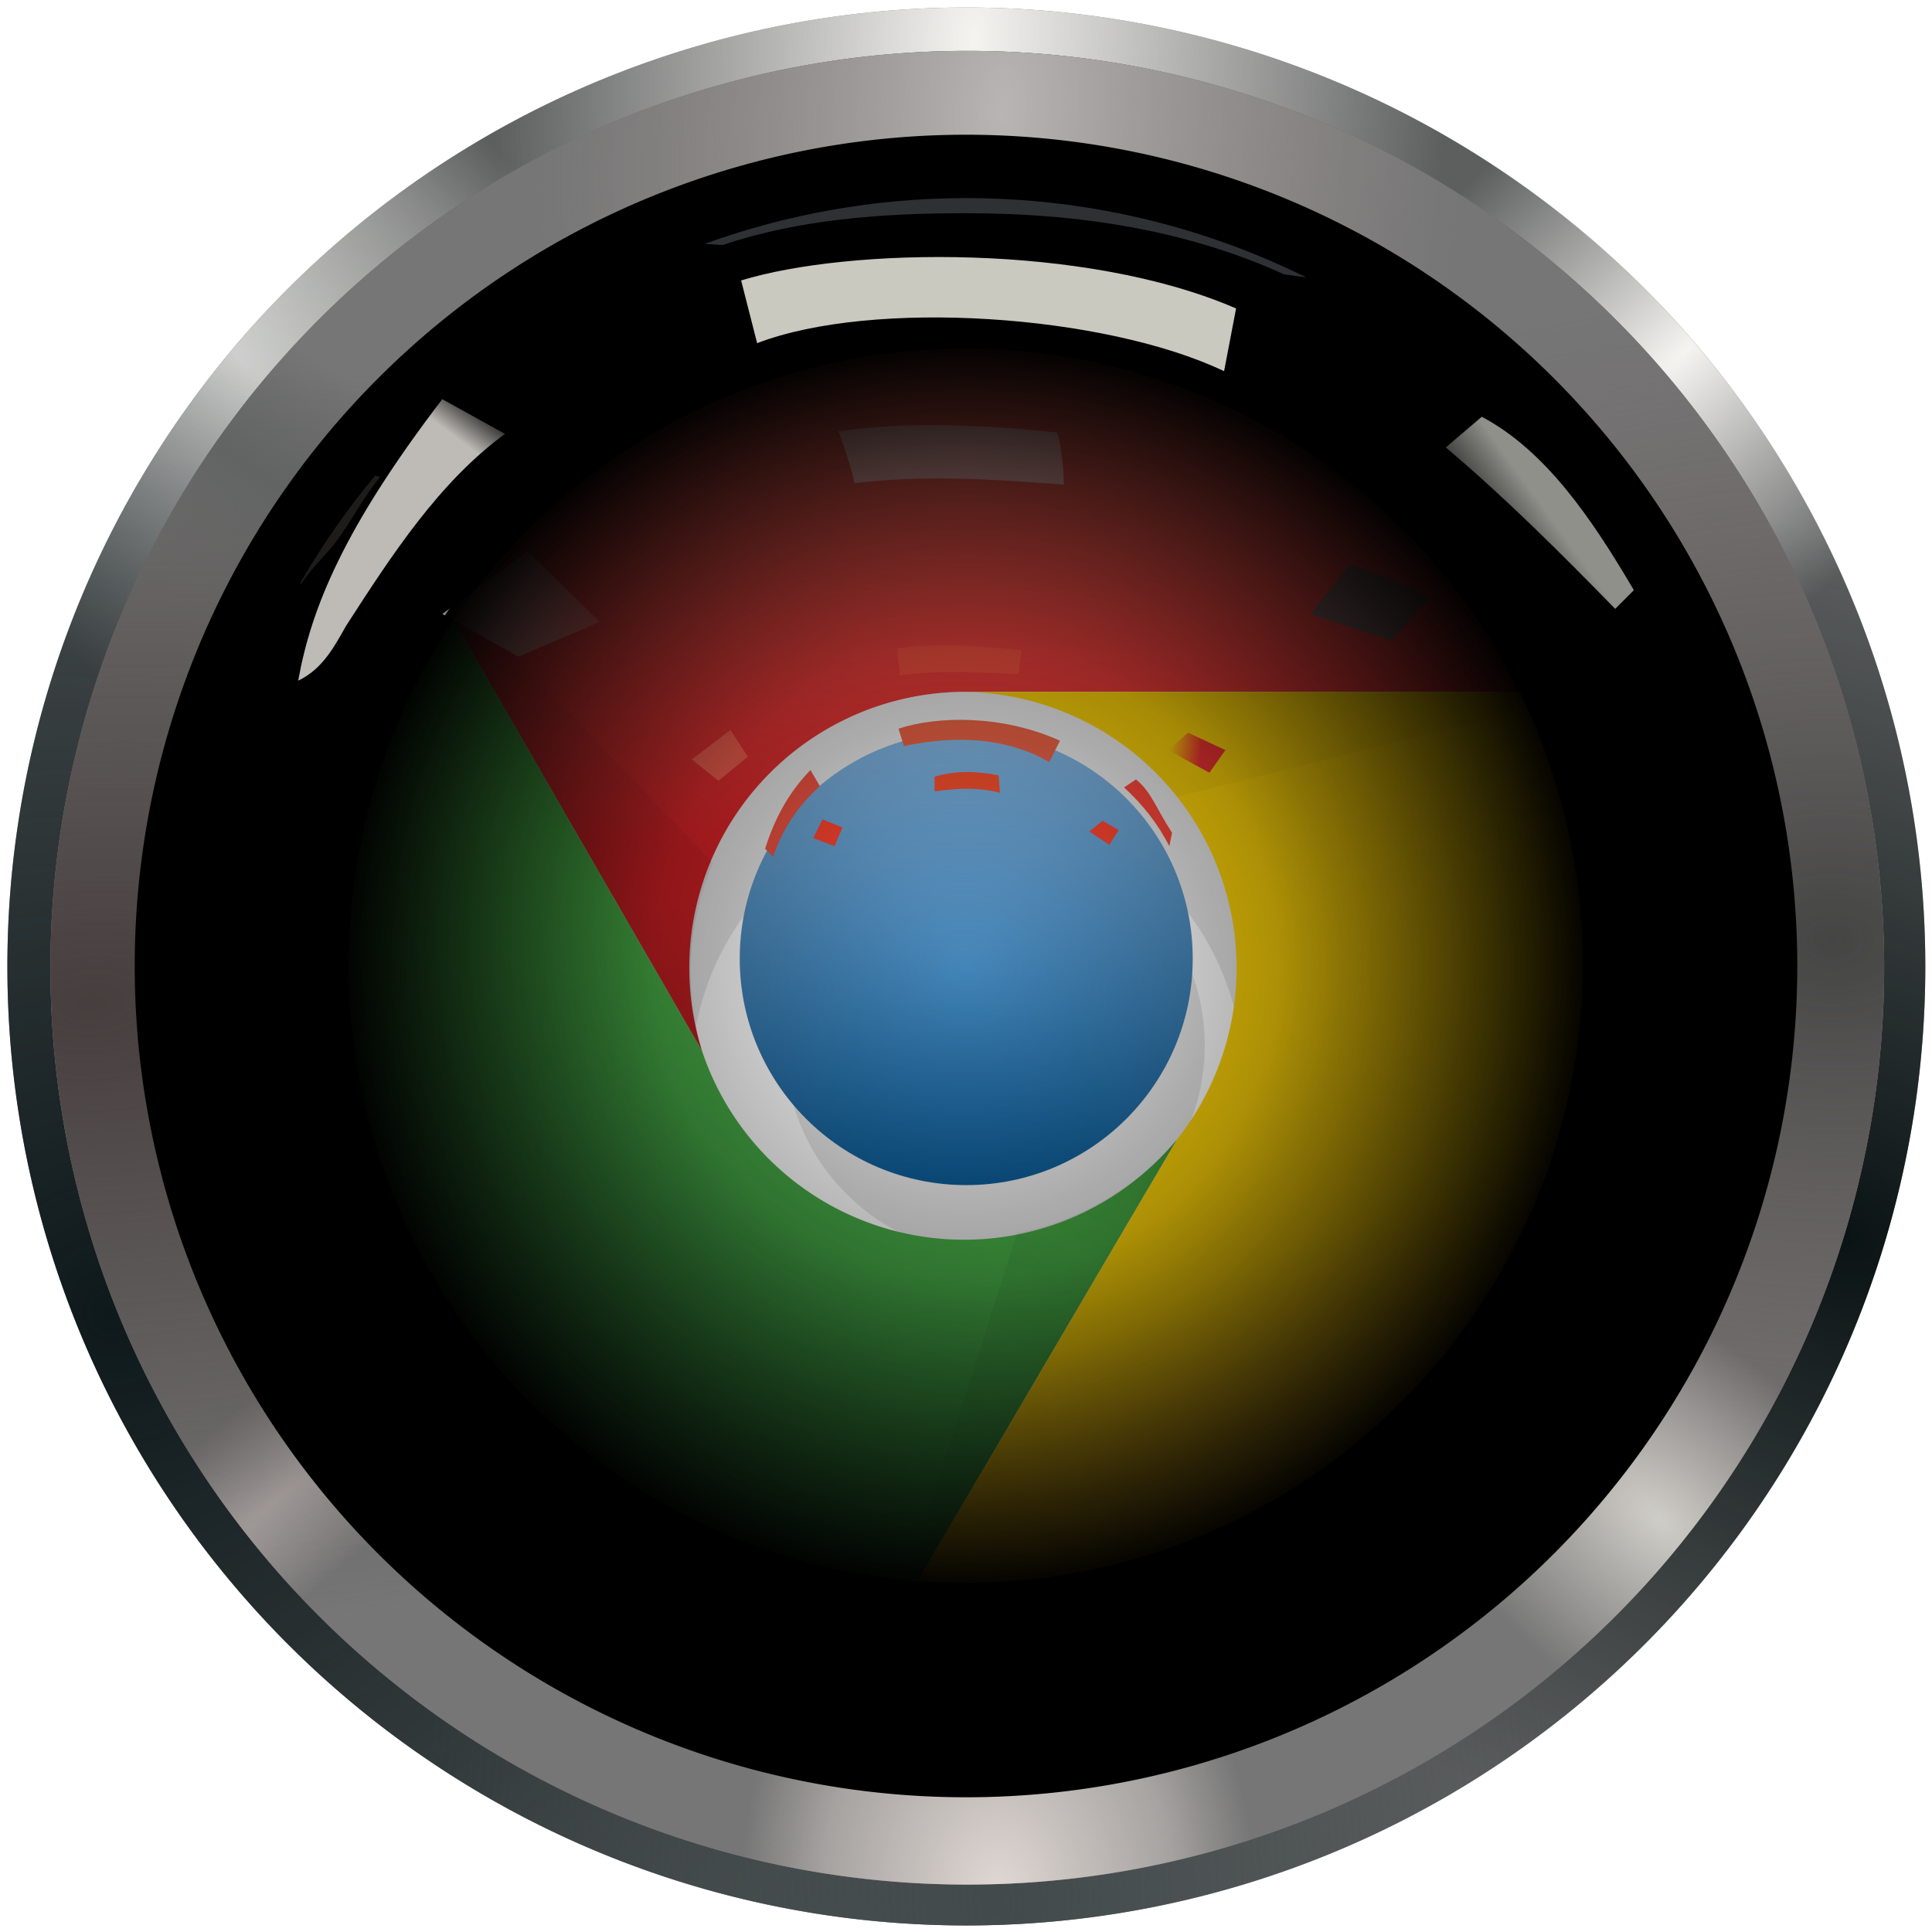<?xml version="1.0" encoding="UTF-8" standalone="no"?>
<!-- Created with Inkscape (http://www.inkscape.org/) -->

<svg
   xmlns:dc="http://purl.org/dc/elements/1.1/"
   xmlns:cc="http://creativecommons.org/ns#"
   xmlns:rdf="http://www.w3.org/1999/02/22-rdf-syntax-ns#"
   xmlns:svg="http://www.w3.org/2000/svg"
   xmlns="http://www.w3.org/2000/svg"
   xmlns:xlink="http://www.w3.org/1999/xlink"
   xmlns:sodipodi="http://sodipodi.sourceforge.net/DTD/sodipodi-0.dtd"
   xmlns:inkscape="http://www.inkscape.org/namespaces/inkscape"
   version="1.1"
   width="256"
   height="256"
   id="svg2"
   inkscape:version="0.48.4 r9939"
   sodipodi:docname="chrome9000-by-rysiek-cc-by-sa-4.0.svg"
   inkscape:export-filename="/home/rysiek/Moje/Grafika/Chrome9000/chrome9000-by-rysiek-cc-by-sa-4.0.png"
   inkscape:export-xdpi="226.7"
   inkscape:export-ydpi="226.7">
  <title
     id="title3116">Chrome9000</title>
  <sodipodi:namedview
     pagecolor="#ffffff"
     bordercolor="#666666"
     borderopacity="1"
     objecttolerance="10"
     gridtolerance="10"
     guidetolerance="10"
     inkscape:pageopacity="0"
     inkscape:pageshadow="2"
     inkscape:window-width="1366"
     inkscape:window-height="713"
     id="namedview139"
     showgrid="false"
     inkscape:zoom="1.3037282"
     inkscape:cx="102.25643"
     inkscape:cy="69.055426"
     inkscape:window-x="-4"
     inkscape:window-y="-3"
     inkscape:window-maximized="1"
     inkscape:current-layer="svg2" />
  <defs
     id="defs4">
    <linearGradient
       id="linearGradient5102">
      <stop
         style="stop-color:#000000;stop-opacity:0;"
         offset="0"
         id="stop5104" />
      <stop
         id="stop5110"
         offset="0.5"
         style="stop-color:#000000;stop-opacity:0.317;" />
      <stop
         style="stop-color:#000000;stop-opacity:1;"
         offset="1"
         id="stop5106" />
    </linearGradient>
    <linearGradient
       id="linearGradient4716">
      <stop
         id="stop4718"
         style="stop-color:#0a1314;stop-opacity:1"
         offset="0" />
      <stop
         id="stop4720"
         style="stop-color:#0a1314;stop-opacity:0"
         offset="1" />
    </linearGradient>
    <linearGradient
       id="linearGradient4698">
      <stop
         id="stop4700"
         style="stop-color:#424a4b;stop-opacity:1"
         offset="0" />
      <stop
         id="stop4702"
         style="stop-color:#424a4b;stop-opacity:0"
         offset="1" />
    </linearGradient>
    <linearGradient
       id="linearGradient4680">
      <stop
         id="stop4682"
         style="stop-color:#0e191c;stop-opacity:1"
         offset="0" />
      <stop
         id="stop4684"
         style="stop-color:#0e191c;stop-opacity:0"
         offset="1" />
    </linearGradient>
    <linearGradient
       id="linearGradient4662">
      <stop
         id="stop4664"
         style="stop-color:#f5f4f1;stop-opacity:1"
         offset="0" />
      <stop
         id="stop4666"
         style="stop-color:#f5f4f1;stop-opacity:0"
         offset="1" />
    </linearGradient>
    <linearGradient
       id="linearGradient4632">
      <stop
         id="stop4634"
         style="stop-color:#626463;stop-opacity:1"
         offset="0" />
      <stop
         id="stop4636"
         style="stop-color:#626463;stop-opacity:0"
         offset="1" />
    </linearGradient>
    <linearGradient
       id="linearGradient4622">
      <stop
         id="stop4624"
         style="stop-color:#b9b5b4;stop-opacity:1"
         offset="0" />
      <stop
         id="stop4626"
         style="stop-color:#9d9290;stop-opacity:0"
         offset="1" />
    </linearGradient>
    <linearGradient
       id="linearGradient4594">
      <stop
         id="stop4596"
         style="stop-color:#473e3e;stop-opacity:1"
         offset="0" />
      <stop
         id="stop4598"
         style="stop-color:#473e3e;stop-opacity:0"
         offset="1" />
    </linearGradient>
    <linearGradient
       id="linearGradient4584">
      <stop
         id="stop4586"
         style="stop-color:#b1aba9;stop-opacity:1"
         offset="0" />
      <stop
         id="stop4588"
         style="stop-color:#b1aba9;stop-opacity:0"
         offset="1" />
    </linearGradient>
    <linearGradient
       id="linearGradient4572">
      <stop
         id="stop4574"
         style="stop-color:#e0d8d4;stop-opacity:1"
         offset="0" />
      <stop
         id="stop4580"
         style="stop-color:#e0d8d4;stop-opacity:0.455"
         offset="0.676" />
      <stop
         id="stop4576"
         style="stop-color:#e0d8d4;stop-opacity:0"
         offset="1" />
    </linearGradient>
    <linearGradient
       id="linearGradient4562">
      <stop
         id="stop4564"
         style="stop-color:#cfcdc7;stop-opacity:1"
         offset="0" />
      <stop
         id="stop4566"
         style="stop-color:#cfcdc7;stop-opacity:0"
         offset="1" />
    </linearGradient>
    <linearGradient
       id="linearGradient4546">
      <stop
         id="stop4548"
         style="stop-color:#444544;stop-opacity:1"
         offset="0" />
      <stop
         id="stop4550"
         style="stop-color:#706062;stop-opacity:0"
         offset="1" />
    </linearGradient>
    <linearGradient
       id="linearGradient4454">
      <stop
         id="stop4456"
         style="stop-color:#bebbb6;stop-opacity:1"
         offset="0" />
      <stop
         id="stop4458"
         style="stop-color:#bebbb6;stop-opacity:0"
         offset="1" />
    </linearGradient>
    <linearGradient
       id="linearGradient4446">
      <stop
         id="stop4448"
         style="stop-color:#8f908a;stop-opacity:1"
         offset="0" />
      <stop
         id="stop4450"
         style="stop-color:#8f908a;stop-opacity:0"
         offset="1" />
    </linearGradient>
    <linearGradient
       id="linearGradient4438">
      <stop
         id="stop4440"
         style="stop-color:#ffffff;stop-opacity:1"
         offset="0" />
      <stop
         id="stop4442"
         style="stop-color:#ffffff;stop-opacity:0"
         offset="1" />
    </linearGradient>
    <linearGradient
       id="linearGradient4430">
      <stop
         id="stop4432"
         style="stop-color:#ea3231;stop-opacity:1"
         offset="0" />
      <stop
         id="stop4434"
         style="stop-color:#ea3231;stop-opacity:0"
         offset="1" />
    </linearGradient>
    <linearGradient
       id="linearGradient3971">
      <stop
         id="stop3973"
         style="stop-color:#ea1117;stop-opacity:1"
         offset="0" />
      <stop
         id="stop3975"
         style="stop-color:#d3070e;stop-opacity:1"
         offset="0.37" />
      <stop
         id="stop3977"
         style="stop-color:#c10914;stop-opacity:0"
         offset="1" />
    </linearGradient>
    <linearGradient
       id="linearGradient3862">
      <stop
         id="stop3864"
         style="stop-color:#ea1117;stop-opacity:1"
         offset="0" />
      <stop
         id="stop3866"
         style="stop-color:#ea1117;stop-opacity:0"
         offset="1" />
    </linearGradient>
    <linearGradient
       id="linearGradient3798">
      <stop
         id="stop3800"
         style="stop-color:#f8ee46;stop-opacity:1"
         offset="0" />
      <stop
         id="stop3802"
         style="stop-color:#d3321c;stop-opacity:0"
         offset="1" />
    </linearGradient>
    <linearGradient
       id="linearGradient3774">
      <stop
         id="stop3776"
         style="stop-color:#ea1117;stop-opacity:1"
         offset="0" />
      <stop
         id="stop3782"
         style="stop-color:#cd0d14;stop-opacity:1"
         offset="0.37" />
      <stop
         id="stop3778"
         style="stop-color:#c10914;stop-opacity:0"
         offset="1" />
    </linearGradient>
    <filter
       color-interpolation-filters="sRGB"
       id="filter4426">
      <feGaussianBlur
         id="feGaussianBlur4428"
         stdDeviation="0.796" />
    </filter>
    <filter
       x="-0.015"
       y="-0.107"
       width="1.03"
       height="1.213"
       color-interpolation-filters="sRGB"
       id="filter4487">
      <feGaussianBlur
         id="feGaussianBlur4489"
         stdDeviation="0.493" />
    </filter>
    <filter
       color-interpolation-filters="sRGB"
       id="filter4511">
      <feGaussianBlur
         id="feGaussianBlur4513"
         stdDeviation="0.368" />
    </filter>
    <radialGradient
       cx="355.618"
       cy="263.474"
       r="214.643"
       fx="355.618"
       fy="263.474"
       id="radialGradient4735"
       xlink:href="#linearGradient4662"
       gradientUnits="userSpaceOnUse"
       gradientTransform="matrix(0.496,0.024,-0.048,0.999,191.797,-8.1)" />
    <radialGradient
       cx="688.202"
       cy="322.613"
       r="214.643"
       fx="688.202"
       fy="322.613"
       id="radialGradient4737"
       xlink:href="#linearGradient4662"
       gradientUnits="userSpaceOnUse"
       gradientTransform="matrix(0.189,0.209,-0.741,0.671,623.547,-26.528)" />
    <radialGradient
       cx="-50.827"
       cy="568.555"
       r="214.643"
       fx="-50.827"
       fy="568.555"
       id="radialGradient4739"
       xlink:href="#linearGradient4662"
       gradientUnits="userSpaceOnUse"
       gradientTransform="matrix(0.242,-0.243,0.721,0.72,-205.953,-86.121)" />
    <radialGradient
       cx="143.292"
       cy="560.576"
       r="214.643"
       fx="143.292"
       fy="560.576"
       id="radialGradient4741"
       xlink:href="#linearGradient4680"
       gradientUnits="userSpaceOnUse"
       gradientTransform="matrix(0.557,1.123,-1.015,0.504,651.472,105.566)" />
    <radialGradient
       cx="359.537"
       cy="680.741"
       r="214.643"
       fx="359.537"
       fy="680.741"
       id="radialGradient4743"
       xlink:href="#linearGradient4698"
       gradientUnits="userSpaceOnUse"
       gradientTransform="matrix(0.594,-0.02,0.033,0.999,124.486,7.504)" />
    <radialGradient
       cx="549.073"
       cy="531.27"
       r="214.643"
       fx="549.073"
       fy="531.27"
       id="radialGradient4745"
       xlink:href="#linearGradient4716"
       gradientUnits="userSpaceOnUse"
       gradientTransform="matrix(-0.29,0.619,-1.026,-0.48,1253.21,446.398)" />
    <radialGradient
       cx="137.356"
       cy="130.312"
       r="87.547"
       fx="137.356"
       fy="130.312"
       id="radialGradient4965"
       xlink:href="#linearGradient3774"
       gradientUnits="userSpaceOnUse" />
    <radialGradient
       cx="137.356"
       cy="130.312"
       r="87.547"
       fx="137.356"
       fy="130.312"
       id="radialGradient4967"
       xlink:href="#linearGradient3971"
       gradientUnits="userSpaceOnUse" />
    <radialGradient
       cx="126.875"
       cy="125.125"
       r="44.125"
       fx="126.875"
       fy="125.125"
       id="radialGradient4969"
       xlink:href="#linearGradient3862"
       gradientUnits="userSpaceOnUse" />
    <radialGradient
       cx="493.207"
       cy="120.236"
       r="20.153"
       fx="493.207"
       fy="120.236"
       id="radialGradient4971"
       xlink:href="#linearGradient3798"
       gradientUnits="userSpaceOnUse"
       gradientTransform="matrix(0.756,0,0,0.756,120.235,29.311)" />
    <linearGradient
       x1="59.75"
       y1="853.862"
       x2="63.5"
       y2="848.862"
       id="linearGradient4973"
       xlink:href="#linearGradient4454"
       gradientUnits="userSpaceOnUse" />
    <linearGradient
       x1="65.5"
       y1="878.362"
       x2="89"
       y2="879.862"
       id="linearGradient4975"
       xlink:href="#linearGradient4438"
       gradientUnits="userSpaceOnUse" />
    <linearGradient
       x1="159.099"
       y1="895.738"
       x2="155.033"
       y2="895.208"
       id="linearGradient4977"
       xlink:href="#linearGradient4430"
       gradientUnits="userSpaceOnUse" />
    <linearGradient
       x1="201.5"
       y1="859.362"
       x2="192.5"
       y2="865.862"
       id="linearGradient4979"
       xlink:href="#linearGradient4446"
       gradientUnits="userSpaceOnUse" />
    <radialGradient
       cx="565.671"
       cy="446.365"
       r="214.643"
       fx="565.671"
       fy="446.365"
       id="radialGradient4981"
       xlink:href="#linearGradient4546"
       gradientUnits="userSpaceOnUse"
       gradientTransform="matrix(-0.011,0.72,-0.988,-0.016,1003.895,64.801)" />
    <radialGradient
       cx="525.851"
       cy="583.234"
       r="214.643"
       fx="525.851"
       fy="583.234"
       id="radialGradient4983"
       xlink:href="#linearGradient4562"
       gradientUnits="userSpaceOnUse"
       gradientTransform="matrix(-0.13,0.147,-0.259,-0.23,735.494,657.578)" />
    <radialGradient
       cx="338.531"
       cy="703.868"
       r="214.643"
       fx="338.531"
       fy="703.868"
       id="radialGradient4985"
       xlink:href="#linearGradient4572"
       gradientUnits="userSpaceOnUse"
       gradientTransform="matrix(-0.28,0.009,-0.012,-0.378,464.474,950.875)" />
    <radialGradient
       cx="241.977"
       cy="591.316"
       r="214.643"
       fx="241.977"
       fy="591.316"
       id="radialGradient4987"
       xlink:href="#linearGradient4584"
       gradientUnits="userSpaceOnUse"
       gradientTransform="matrix(0.065,0.079,-0.514,0.426,480.052,325.102)" />
    <radialGradient
       cx="148.805"
       cy="479.248"
       r="214.643"
       fx="148.805"
       fy="479.248"
       id="radialGradient4989"
       xlink:href="#linearGradient4594"
       gradientUnits="userSpaceOnUse"
       gradientTransform="matrix(0.034,0.692,-1.316,0.065,774.524,345.154)" />
    <radialGradient
       cx="361.886"
       cy="270.588"
       r="214.643"
       fx="361.886"
       fy="270.588"
       id="radialGradient4991"
       xlink:href="#linearGradient4622"
       gradientUnits="userSpaceOnUse"
       gradientTransform="matrix(0.503,0.029,-0.057,0.998,195.525,-9.99)" />
    <radialGradient
       cx="113.196"
       cy="362.848"
       r="214.643"
       fx="113.196"
       fy="362.848"
       id="radialGradient4993"
       xlink:href="#linearGradient4632"
       gradientUnits="userSpaceOnUse"
       gradientTransform="matrix(-0.082,0.115,-0.814,-0.581,490.527,552.428)" />
    <radialGradient
       inkscape:collect="always"
       xlink:href="#linearGradient3774"
       id="radialGradient3189"
       gradientUnits="userSpaceOnUse"
       cx="137.356"
       cy="130.312"
       fx="137.356"
       fy="130.312"
       r="87.547" />
    <radialGradient
       inkscape:collect="always"
       xlink:href="#linearGradient3971"
       id="radialGradient3191"
       gradientUnits="userSpaceOnUse"
       cx="137.356"
       cy="130.312"
       fx="137.356"
       fy="130.312"
       r="87.547" />
    <radialGradient
       inkscape:collect="always"
       xlink:href="#linearGradient3862"
       id="radialGradient3193"
       gradientUnits="userSpaceOnUse"
       cx="126.875"
       cy="125.125"
       fx="126.875"
       fy="125.125"
       r="44.125" />
    <radialGradient
       inkscape:collect="always"
       xlink:href="#linearGradient3798"
       id="radialGradient3195"
       gradientUnits="userSpaceOnUse"
       gradientTransform="matrix(0.756,0,0,0.756,120.235,29.311)"
       cx="493.207"
       cy="120.236"
       fx="493.207"
       fy="120.236"
       r="20.153" />
    <linearGradient
       inkscape:collect="always"
       xlink:href="#linearGradient4454"
       id="linearGradient3197"
       gradientUnits="userSpaceOnUse"
       x1="59.75"
       y1="853.862"
       x2="63.5"
       y2="848.862" />
    <linearGradient
       inkscape:collect="always"
       xlink:href="#linearGradient4438"
       id="linearGradient3199"
       gradientUnits="userSpaceOnUse"
       x1="65.5"
       y1="878.362"
       x2="89"
       y2="879.862" />
    <linearGradient
       inkscape:collect="always"
       xlink:href="#linearGradient4430"
       id="linearGradient3201"
       gradientUnits="userSpaceOnUse"
       x1="159.099"
       y1="895.738"
       x2="155.033"
       y2="895.208" />
    <linearGradient
       inkscape:collect="always"
       xlink:href="#linearGradient4446"
       id="linearGradient3203"
       gradientUnits="userSpaceOnUse"
       x1="201.5"
       y1="859.362"
       x2="192.5"
       y2="865.862" />
    <radialGradient
       inkscape:collect="always"
       xlink:href="#linearGradient3774"
       id="radialGradient3232"
       gradientUnits="userSpaceOnUse"
       cx="137.356"
       cy="130.312"
       fx="137.356"
       fy="130.312"
       r="87.547" />
    <radialGradient
       inkscape:collect="always"
       xlink:href="#linearGradient3971"
       id="radialGradient3234"
       gradientUnits="userSpaceOnUse"
       cx="137.356"
       cy="130.312"
       fx="137.356"
       fy="130.312"
       r="87.547" />
    <radialGradient
       inkscape:collect="always"
       xlink:href="#linearGradient3862"
       id="radialGradient3236"
       gradientUnits="userSpaceOnUse"
       cx="126.875"
       cy="125.125"
       fx="126.875"
       fy="125.125"
       r="44.125" />
    <radialGradient
       inkscape:collect="always"
       xlink:href="#linearGradient3798"
       id="radialGradient3238"
       gradientUnits="userSpaceOnUse"
       gradientTransform="matrix(0.756,0,0,0.756,120.235,29.311)"
       cx="493.207"
       cy="120.236"
       fx="493.207"
       fy="120.236"
       r="20.153" />
    <radialGradient
       inkscape:collect="always"
       xlink:href="#linearGradient3774"
       id="radialGradient3247"
       gradientUnits="userSpaceOnUse"
       cx="137.356"
       cy="130.312"
       fx="137.356"
       fy="130.312"
       r="87.547" />
    <radialGradient
       inkscape:collect="always"
       xlink:href="#linearGradient3971"
       id="radialGradient3249"
       gradientUnits="userSpaceOnUse"
       cx="137.356"
       cy="130.312"
       fx="137.356"
       fy="130.312"
       r="87.547" />
    <radialGradient
       inkscape:collect="always"
       xlink:href="#linearGradient3862"
       id="radialGradient3251"
       gradientUnits="userSpaceOnUse"
       cx="126.875"
       cy="125.125"
       fx="126.875"
       fy="125.125"
       r="44.125" />
    <radialGradient
       inkscape:collect="always"
       xlink:href="#linearGradient3798"
       id="radialGradient3253"
       gradientUnits="userSpaceOnUse"
       gradientTransform="matrix(0.756,0,0,0.756,120.235,29.311)"
       cx="493.207"
       cy="120.236"
       fx="493.207"
       fy="120.236"
       r="20.153" />
    <linearGradient
       y2="100"
       x2="147"
       y1="179"
       x1="139"
       gradientUnits="userSpaceOnUse"
       id="yellowShadow">
      <stop
         id="stop41"
         stop-opacity=".15"
         stop-color="black"
         offset="0%" />
      <stop
         id="stop43"
         stop-opacity=".06"
         stop-color="black"
         offset="30%" />
      <stop
         id="stop45"
         stop-opacity=".03"
         stop-color="black"
         offset="100%" />
    </linearGradient>
    <linearGradient
       y2="217"
       x2="109"
       y1="161"
       x1="164"
       gradientUnits="userSpaceOnUse"
       id="greenShadow">
      <stop
         id="stop34"
         stop-opacity=".15"
         stop-color="black"
         offset="0%" />
      <stop
         id="stop36"
         stop-opacity=".06"
         stop-color="black"
         offset="30%" />
      <stop
         id="stop38"
         stop-opacity=".03"
         stop-color="black"
         offset="100%" />
    </linearGradient>
    <linearGradient
       y2="60"
       x2="80"
       y1="140"
       x1="80"
       gradientUnits="userSpaceOnUse"
       id="redShadow">
      <stop
         id="stop27"
         stop-opacity=".15"
         stop-color="black"
         offset="0%" />
      <stop
         id="stop29"
         stop-opacity=".06"
         stop-color="black"
         offset="30%" />
      <stop
         id="stop31"
         stop-opacity=".03"
         stop-color="black"
         offset="100%" />
    </linearGradient>
    <linearGradient
       y2="102"
       x2="138"
       y1="220"
       x1="187"
       gradientUnits="userSpaceOnUse"
       id="yellowFade">
      <stop
         id="stop22"
         stop-color="#e4b022"
         offset="0%" />
      <stop
         id="stop24"
         stop-color="#fcd209"
         offset="30%" />
    </linearGradient>
    <linearGradient
       y2="149"
       x2="118"
       y1="225"
       x1="72"
       gradientUnits="userSpaceOnUse"
       id="greenFade">
      <stop
         id="stop17"
         stop-color="#388b41"
         offset="0%" />
      <stop
         id="stop19"
         stop-color="#4cb749"
         offset="100%" />
    </linearGradient>
    <linearGradient
       y2="107"
       x2="128"
       y1="16"
       x1="128"
       gradientUnits="userSpaceOnUse"
       id="redFade">
      <stop
         id="stop12"
         stop-color="#f06b59"
         offset="0%" />
      <stop
         id="stop14"
         stop-color="#df2227"
         offset="100%" />
    </linearGradient>
    <linearGradient
       y2="41.5"
       x2="-40.5"
       y1="-40.5"
       x1="-40.5"
       id="blueFade"
       gradientUnits="userSpaceOnUse">
      <stop
         id="stop7"
         stop-color="#81b4e0"
         offset="0%" />
      <stop
         id="stop9"
         stop-color="#0c5a94"
         offset="100%" />
    </linearGradient>
    <linearGradient
       inkscape:collect="always"
       xlink:href="#yellowShadow"
       id="linearGradient4281"
       gradientUnits="userSpaceOnUse"
       x1="139"
       y1="179"
       x2="147"
       y2="100"
       gradientTransform="translate(0.263,0.417)" />
    <linearGradient
       inkscape:collect="always"
       xlink:href="#greenShadow"
       id="linearGradient4284"
       gradientUnits="userSpaceOnUse"
       x1="164"
       y1="161"
       x2="109"
       y2="217"
       gradientTransform="translate(0.263,0.417)" />
    <linearGradient
       inkscape:collect="always"
       xlink:href="#redShadow"
       id="linearGradient4287"
       gradientUnits="userSpaceOnUse"
       x1="80"
       y1="140"
       x2="80"
       y2="60"
       gradientTransform="translate(0.263,0.417)" />
    <linearGradient
       inkscape:collect="always"
       xlink:href="#yellowFade"
       id="linearGradient4290"
       gradientUnits="userSpaceOnUse"
       x1="187"
       y1="220"
       x2="138"
       y2="102"
       gradientTransform="translate(0.263,0.417)" />
    <linearGradient
       inkscape:collect="always"
       xlink:href="#greenFade"
       id="linearGradient4293"
       gradientUnits="userSpaceOnUse"
       x1="72"
       y1="225"
       x2="118"
       y2="149"
       gradientTransform="translate(0.263,0.417)" />
    <linearGradient
       inkscape:collect="always"
       xlink:href="#redFade"
       id="linearGradient4296"
       gradientUnits="userSpaceOnUse"
       x1="128"
       y1="16"
       x2="128"
       y2="107"
       gradientTransform="translate(0.263,0.417)" />
    <linearGradient
       inkscape:collect="always"
       xlink:href="#blueFade"
       id="linearGradient4302"
       gradientUnits="userSpaceOnUse"
       x1="-40.5"
       y1="-40.5"
       x2="-40.5"
       y2="41.5" />
    <linearGradient
       inkscape:collect="always"
       xlink:href="#blueFade"
       id="linearGradient4316"
       gradientUnits="userSpaceOnUse"
       x1="-40.5"
       y1="-40.5"
       x2="-40.5"
       y2="41.5" />
    <linearGradient
       inkscape:collect="always"
       xlink:href="#redFade"
       id="linearGradient4318"
       gradientUnits="userSpaceOnUse"
       gradientTransform="translate(0.263,0.417)"
       x1="128"
       y1="16"
       x2="128"
       y2="107" />
    <linearGradient
       inkscape:collect="always"
       xlink:href="#greenFade"
       id="linearGradient4320"
       gradientUnits="userSpaceOnUse"
       gradientTransform="translate(0.263,0.417)"
       x1="72"
       y1="225"
       x2="118"
       y2="149" />
    <linearGradient
       inkscape:collect="always"
       xlink:href="#yellowFade"
       id="linearGradient4322"
       gradientUnits="userSpaceOnUse"
       gradientTransform="translate(0.263,0.417)"
       x1="187"
       y1="220"
       x2="138"
       y2="102" />
    <linearGradient
       inkscape:collect="always"
       xlink:href="#redShadow"
       id="linearGradient4324"
       gradientUnits="userSpaceOnUse"
       gradientTransform="translate(0.263,0.417)"
       x1="80"
       y1="140"
       x2="80"
       y2="60" />
    <linearGradient
       inkscape:collect="always"
       xlink:href="#greenShadow"
       id="linearGradient4326"
       gradientUnits="userSpaceOnUse"
       gradientTransform="translate(0.263,0.417)"
       x1="164"
       y1="161"
       x2="109"
       y2="217" />
    <linearGradient
       inkscape:collect="always"
       xlink:href="#yellowShadow"
       id="linearGradient4328"
       gradientUnits="userSpaceOnUse"
       gradientTransform="translate(0.263,0.417)"
       x1="139"
       y1="179"
       x2="147"
       y2="100" />
    <radialGradient
       inkscape:collect="always"
       xlink:href="#linearGradient5102"
       id="radialGradient5108"
       cx="-345.931"
       cy="183.132"
       fx="-345.931"
       fy="183.132"
       r="95.879"
       gradientUnits="userSpaceOnUse" />
  </defs>
  <g
     id="g5112">
    <g
       transform="translate(-727,-817.362)"
       id="g4726">
      <path
         d="m 568.571,471.291 a 214.643,214.643 0 1 1 -429.286,0 214.643,214.643 0 1 1 429.286,0 z"
         transform="matrix(0.592,0,0,0.592,645.521,666.42)"
         id="path4724"
         style="fill:#5d5f5f;fill-opacity:1;stroke:none"
         inkscape:connector-curvature="0" />
      <path
         d="m 568.571,471.291 a 214.643,214.643 0 1 1 -429.286,0 214.643,214.643 0 1 1 429.286,0 z"
         transform="matrix(0.592,0,0,0.592,645.521,666.42)"
         id="path4642"
         style="fill:url(#radialGradient4735);fill-opacity:1;stroke:none"
         inkscape:connector-curvature="0" />
      <path
         d="m 568.571,471.291 a 214.643,214.643 0 1 1 -429.286,0 214.643,214.643 0 1 1 429.286,0 z"
         transform="matrix(0.592,0,0,0.592,645.521,666.42)"
         id="path4670"
         style="fill:url(#radialGradient4737);fill-opacity:1;stroke:none"
         inkscape:connector-curvature="0" />
      <path
         d="m 568.571,471.291 a 214.643,214.643 0 1 1 -429.286,0 214.643,214.643 0 1 1 429.286,0 z"
         transform="matrix(0.592,0,0,0.592,645.521,666.42)"
         id="path4674"
         style="fill:url(#radialGradient4739);fill-opacity:1;stroke:none"
         inkscape:connector-curvature="0" />
      <path
         d="m 568.571,471.291 a 214.643,214.643 0 1 1 -429.286,0 214.643,214.643 0 1 1 429.286,0 z"
         transform="matrix(0.592,0,0,0.592,645.521,666.42)"
         id="path4678"
         style="fill:url(#radialGradient4741);fill-opacity:1;stroke:none"
         inkscape:connector-curvature="0" />
      <path
         d="m 568.571,471.291 a 214.643,214.643 0 1 1 -429.286,0 214.643,214.643 0 1 1 429.286,0 z"
         transform="matrix(0.592,0,0,0.592,645.521,666.42)"
         id="path4688"
         style="fill:url(#radialGradient4743);fill-opacity:1;stroke:none"
         inkscape:connector-curvature="0" />
      <path
         d="m 568.571,471.291 a 214.643,214.643 0 1 1 -429.286,0 214.643,214.643 0 1 1 429.286,0 z"
         transform="matrix(0.592,0,0,0.592,645.521,666.42)"
         id="path4706"
         style="fill:url(#radialGradient4745);fill-opacity:1;stroke:none"
         inkscape:connector-curvature="0" />
    </g>
    <g
       transform="translate(0,-796.362)"
       id="g4924">
      <path
         d="m 568.571,471.291 a 214.643,214.643 0 1 1 -429.286,0 214.643,214.643 0 1 1 429.286,0 z"
         transform="matrix(0.566,0,0,0.566,-72.152,657.841)"
         id="path3766"
         style="fill:#706062;fill-opacity:1;stroke:none"
         inkscape:connector-curvature="0" />
      <path
         d="m 568.571,471.291 a 214.643,214.643 0 1 1 -429.286,0 214.643,214.643 0 1 1 429.286,0 z"
         transform="matrix(0.566,0,0,0.566,-72.152,657.841)"
         id="path4556"
         style="fill:#767676;fill-opacity:1;stroke:none"
         inkscape:connector-curvature="0" />
      <path
         d="m 568.571,471.291 a 214.643,214.643 0 1 1 -429.286,0 214.643,214.643 0 1 1 429.286,0 z"
         transform="matrix(0.566,0,0,0.566,-72.152,657.841)"
         id="path4544"
         style="fill:url(#radialGradient4981);fill-opacity:1;stroke:none"
         inkscape:connector-curvature="0" />
      <path
         d="m 568.571,471.291 a 214.643,214.643 0 1 1 -429.286,0 214.643,214.643 0 1 1 429.286,0 z"
         transform="matrix(0.566,0,0,0.566,-72.152,657.841)"
         id="path4560"
         style="fill:url(#radialGradient4983);fill-opacity:1;stroke:none"
         inkscape:connector-curvature="0" />
      <path
         d="m 568.571,471.291 a 214.643,214.643 0 1 1 -429.286,0 214.643,214.643 0 1 1 429.286,0 z"
         transform="matrix(0.566,0,0,0.566,-72.152,657.841)"
         id="path4570"
         style="fill:url(#radialGradient4985);fill-opacity:1;stroke:none"
         inkscape:connector-curvature="0" />
      <path
         d="m 568.571,471.291 a 214.643,214.643 0 1 1 -429.286,0 214.643,214.643 0 1 1 429.286,0 z"
         transform="matrix(0.566,0,0,0.566,-72.152,657.841)"
         id="path4582"
         style="fill:url(#radialGradient4987);fill-opacity:1;stroke:none"
         inkscape:connector-curvature="0" />
      <path
         d="m 568.571,471.291 a 214.643,214.643 0 1 1 -429.286,0 214.643,214.643 0 1 1 429.286,0 z"
         transform="matrix(0.566,0,0,0.566,-72.152,657.841)"
         id="path4592"
         style="fill:url(#radialGradient4989);fill-opacity:1;stroke:none"
         inkscape:connector-curvature="0" />
      <path
         d="m 568.571,471.291 a 214.643,214.643 0 1 1 -429.286,0 214.643,214.643 0 1 1 429.286,0 z"
         transform="matrix(0.566,0,0,0.566,-72.152,657.841)"
         id="path4602"
         style="fill:url(#radialGradient4991);fill-opacity:1;stroke:none"
         inkscape:connector-curvature="0" />
      <path
         d="m 568.571,471.291 a 214.643,214.643 0 1 1 -429.286,0 214.643,214.643 0 1 1 429.286,0 z"
         transform="matrix(0.566,0,0,0.566,-72.152,657.841)"
         id="path4630"
         style="fill:url(#radialGradient4993);fill-opacity:1;stroke:none"
         inkscape:connector-curvature="0" />
    </g>
    <path
       d="m 237.893,128 a 109.893,109.893 0 0 1 -219.786,0 109.893,109.893 0 1 1 219.786,0 z"
       id="path3768"
       style="fill:#000000;fill-opacity:1;stroke:#000000;stroke-width:0.512;stroke-opacity:1"
       inkscape:connector-curvature="0" />
    <g
       transform="matrix(0.732,0,0,0.732,34.269,34.269)"
       id="g4304">
      <circle
         d="M 238,128 C 238,188.751 188.751,238 128,238 67.249,238 18,188.751 18,128 18,67.249 67.249,18 128,18 c 60.751,0 110,49.249 110,110 z"
         style="fill:#ffffff"
         sodipodi:ry="110"
         sodipodi:rx="110"
         sodipodi:cy="128"
         sodipodi:cx="128"
         cx="128"
         cy="128"
         r="110"
         id="circle47"
         transform="translate(0.263,0.417)" />
      <path
         style="fill:#000000;fill-opacity:0.1"
         inkscape:connector-curvature="0"
         d="m 198.263,148.417 a 70,70 0 1 0 -140,0 l 20,0 a 50,50 0 1 1 100,0"
         id="path49" />
      <circle
         d="m 171,142 c 0,20.987 -17.013,38 -38,38 -20.987,0 -38,-17.013 -38,-38 0,-20.987 17.013,-38 38,-38 20.987,0 38,17.013 38,38 z"
         style="fill:#000000;fill-opacity:0.1"
         sodipodi:ry="38"
         sodipodi:rx="38"
         sodipodi:cy="142"
         sodipodi:cx="133"
         cx="133"
         cy="142"
         r="38"
         id="circle51"
         transform="translate(0.263,0.417)" />
      <circle
         d="m 41.5,0.5 c 0,22.644 -18.356,41 -41,41 -22.644,0 -41,-18.356 -41,-41 0,-22.644 18.356,-41 41,-41 22.644,0 41,18.356 41,41 z"
         style="fill:url(#linearGradient4316)"
         sodipodi:ry="41"
         sodipodi:rx="41"
         sodipodi:cy="0.5"
         sodipodi:cx="0.5"
         cx="0.5"
         cy="0.5"
         r="41"
         id="circle53"
         transform="translate(127.59,126.21)" />
      <path
         style="fill:url(#linearGradient4318)"
         inkscape:connector-curvature="0"
         d="m 228.263,78.417 a 112,112 0 0 0 -193,-13 l 45,78 a 50,50 0 0 1 47,-65"
         id="path55" />
      <path
         style="fill:url(#linearGradient4320)"
         inkscape:connector-curvature="0"
         d="m 35.263,65.417 a 112,112 0 0 0 84,174 l 47,-80 a 50,50 0 0 1 -86,-16"
         id="path57" />
      <path
         style="fill:url(#linearGradient4322)"
         inkscape:connector-curvature="0"
         d="m 119.263,239.417 a 112,112 0 0 0 109,-161 l -101,0 a 50,50 0 0 1 39,81"
         id="path59" />
      <path
         style="fill:url(#linearGradient4324)"
         inkscape:connector-curvature="0"
         d="m 35.263,65.417 45,78 a 50,50 0 0 1 2,-34 l -45,-47"
         id="path61" />
      <path
         style="fill:url(#linearGradient4326)"
         inkscape:connector-curvature="0"
         d="m 119.263,239.417 47,-80 a 50,50 0 0 1 -29,17 l -20,63"
         id="path63" />
      <path
         style="fill:url(#linearGradient4328)"
         inkscape:connector-curvature="0"
         d="m 228.263,78.417 -101,0 a 50,50 0 0 1 39,19 l 64,-16"
         id="path65" />
    </g>
    <g
       transform="translate(-2.2167876e-7,-796.362)"
       id="g4859">
      <g
         style="filter:url(#filter4426)"
         id="g4393">
        <path
           inkscape:connector-curvature="0"
           style="fill:#c9c9bf;fill-opacity:1;stroke:none"
           id="path4007"
           d="m 98.203,833.523 2.121,8.309 c 15.361,-5.88 45.98,-3.833 61.872,3.712 l 1.591,-8.309 C 143.785,828.554 112.399,829.165 98.203,833.523 z" />
        <path
           inkscape:connector-curvature="0"
           style="fill:url(#linearGradient3197);fill-opacity:1;stroke:none"
           id="path4009"
           d="m 58.605,849.256 c -13.041,17.051 -17.381,27.717 -19.092,37.3 3.263,-1.563 4.807,-4.568 6.341,-7.261 6.117,-9.486 12.364,-19.077 21.059,-25.443 z" />
        <path
           inkscape:connector-curvature="0"
           style="opacity:0.538;fill:url(#linearGradient3199);fill-opacity:1;stroke:none"
           id="path4011"
           d="m 58.605,877.717 11.314,-8.309 9.546,9.369 -10.783,4.596 z" />
        <path
           inkscape:connector-curvature="0"
           style="opacity:0.538;fill:#ffffff;fill-opacity:1;stroke:none"
           id="path4013"
           d="m 111.107,853.499 c 9.392,-1.298 19.13,-0.87 28.991,0.177 0.569,2.023 0.783,4.402 0.884,6.894 -9.251,-0.687 -18.503,-1.334 -27.754,-0.177 -0.425,-2.016 -1.229,-4.411 -2.121,-6.894 z" />
        <path
           inkscape:connector-curvature="0"
           style="fill:#816461;fill-opacity:1;stroke:none"
           id="path4015"
           d="m 178.813,871.176 -5.127,6.541 c 2.701,0.955 6.198,2.109 10.783,3.536 1.186,-1.421 2.821,-3.293 4.95,-5.657 -2.936,-1.673 -6.263,-3.216 -10.607,-4.419 z" />
        <path
           inkscape:connector-curvature="0"
           style="fill:#f15e4f;fill-opacity:1;stroke:none"
           id="path4017"
           d="m 91.662,896.986 5.127,-3.889 2.298,3.536 -3.889,3.182 z" />
        <path
           inkscape:connector-curvature="0"
           style="fill:#ec4e3e;fill-opacity:1;stroke:none"
           id="path4019"
           d="m 118.885,882.313 c 5.813,-0.941 11.075,-0.225 16.44,0.177 l -0.354,3.182 c -5.244,-0.161 -10.489,-0.554 -15.733,0.177 z" />
        <path
           inkscape:connector-curvature="0"
           style="fill:#e66044;fill-opacity:1;stroke:none"
           id="path4021"
           d="m 119.769,895.218 c 7.327,-1.535 13.821,-1.005 19.269,2.121 l 1.414,-2.828 c -7.722,-3.491 -16.363,-3.266 -21.39,-1.591 z" />
        <path
           inkscape:connector-curvature="0"
           style="fill:url(#linearGradient3201);fill-opacity:1;stroke:none"
           id="path4023"
           d="m 160.251,898.754 2.121,-3.005 -4.95,-2.298 -2.652,2.298 z" />
        <path
           inkscape:connector-curvature="0"
           style="fill:#f74639;fill-opacity:1;stroke:none"
           id="path4025"
           d="m 155.301,906.709 c -2.276,-3.534 -2.727,-5.374 -4.773,-7.071 l -1.591,1.061 c 2.47,2.243 4.484,4.828 6.01,7.778 z" />
        <path
           inkscape:connector-curvature="0"
           style="fill:#ef4d2b;fill-opacity:1;stroke:none"
           id="path4027"
           d="m 132.497,901.405 c -2.887,-0.757 -5.775,-0.589 -8.662,-0.177 l 0,-1.945 c 2.702,-0.816 5.548,-0.774 8.485,-0.177 z" />
        <path
           inkscape:connector-curvature="0"
           style="fill:#eb5241;fill-opacity:1;stroke:none"
           id="path4029"
           d="m 108.632,900.521 c -3.033,2.759 -5.039,5.903 -6.187,9.369 l -1.061,-1.061 c 1.177,-3.764 2.997,-7.354 6.01,-10.43 z" />
        <path
           inkscape:connector-curvature="0"
           style="fill:#f7432e;fill-opacity:1;stroke:none"
           id="path4031"
           d="m 110.577,908.476 1.061,-2.475 -2.652,-1.061 -1.237,2.475 z" />
        <path
           inkscape:connector-curvature="0"
           style="fill:#f7432e;fill-opacity:1;stroke:none"
           id="path4033"
           d="m 146.993,908.3 1.237,-1.945 -2.121,-1.237 -1.768,1.414 z" />
        <path
           inkscape:connector-curvature="0"
           style="fill:url(#linearGradient3203);fill-opacity:1;stroke:none"
           id="path4035"
           d="m 191.571,855.65 4.773,-4.066 c 8.446,4.491 14.501,13.367 20.153,22.981 l -2.475,2.475 c -7.308,-7.481 -14.677,-14.84 -22.451,-21.39 z" />
      </g>
      <path
         inkscape:connector-curvature="0"
         style="opacity:0.931;fill:#35373c;fill-opacity:1;stroke:none;filter:url(#filter4487)"
         id="path4462"
         transform="translate(0,796.362)"
         d="m 128,26.25 c -12.155,0 -23.819,2.153 -34.625,6.062 l 2.344,0.156 C 105.865,29.076 116.713,28.25 128,28.25 c 15.022,0 29.29,2.249 42.125,8.094 L 173.062,36.75 C 159.479,30.029 144.181,26.25 128,26.25 z" />
      <path
         inkscape:connector-curvature="0"
         style="opacity:0.393;fill:#bab7b2;fill-opacity:1;stroke:none;filter:url(#filter4511)"
         id="path4469"
         transform="translate(0,796.362)"
         d="M 49.719,63 C 46.008,67.465 42.663,72.251 39.75,77.312 l 0.188,0.031 c 1.243,-2.051 3.554,-4.056 4.932,-6.01 1.731,-2.455 3.566,-5.829 5.506,-8.115 z" />
    </g>
    <path
       transform="matrix(0.868,0,0,0.868,428.268,-30.959)"
       d="m -250.052,183.132 a 95.879,95.879 0 1 1 -191.758,0 95.879,95.879 0 1 1 191.758,0 z"
       sodipodi:ry="95.878883"
       sodipodi:rx="95.878883"
       sodipodi:cy="183.13205"
       sodipodi:cx="-345.931"
       id="path4332"
       style="fill:url(#radialGradient5108);fill-opacity:1;stroke:none"
       sodipodi:type="arc" />
  </g>
</svg>
